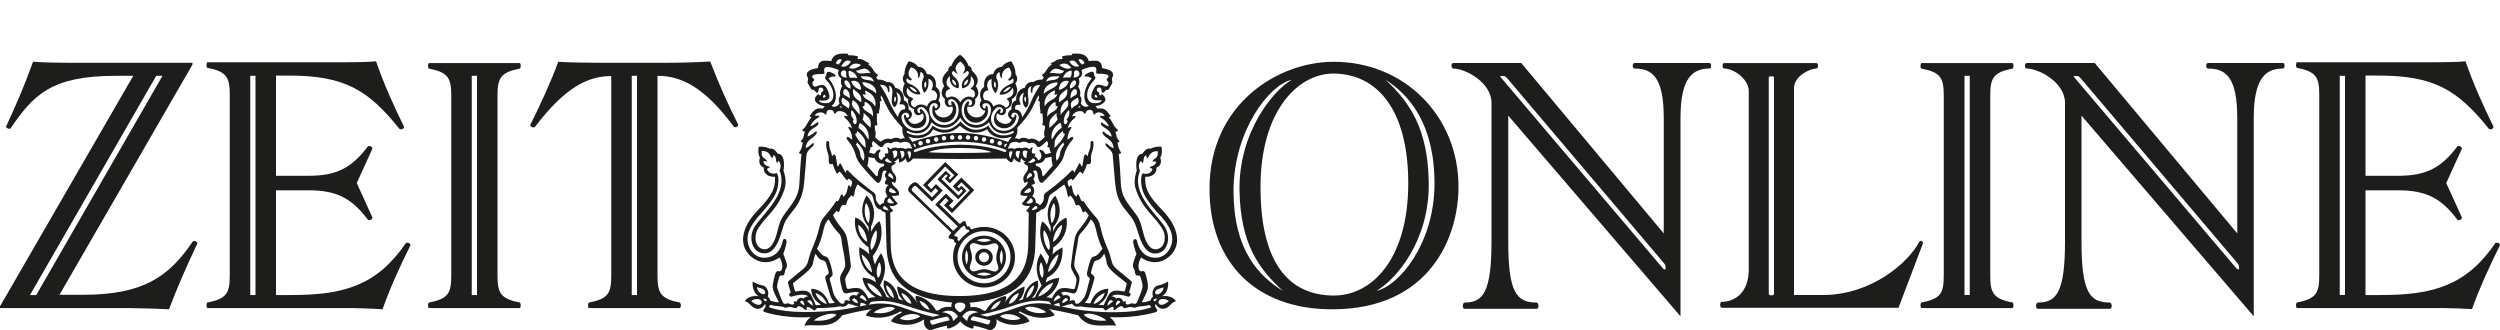 <?xml version="1.0" encoding="UTF-8"?> <svg xmlns="http://www.w3.org/2000/svg" height="37" viewBox="0 0 280 37" width="280"><path d="m4.06 33.044h-.7l14.14-24.553h.7zm14.868 1.599c.924-2.469 2.016-4.911 3.192-7.408-.056-.168-.308-.309-.504-.224-2.688 3.985-5.572 6.005-12.32 6.005h-2.632l14.896-25.787v-.196h-13.664c-1.12 0-2.968-.028-4.2-.112-.84 2.385-1.876 4.798-3.024 7.268.056.168.336.309.504.196 2.548-3.704 4.48-5.893 11.788-5.893h1.96l-14.924 25.815v.196h14.336c1.512.028 3.08.056 4.592.14zm9.688-1.599h-.588v-24.553h.588zm14.224 1.599c.868-2.441 1.96-4.826 3.136-7.183-.056-.253-.308-.337-.504-.253-3.276 4.798-7 5.837-12.88 5.837h-1.68v-11.729h3.64c3.108 0 4.816.842 6.664 3.311.196.084.448 0 .504-.253l-1.764-3.872 1.764-3.872c-.056-.196-.252-.337-.504-.253-1.848 2.469-3.556 3.311-6.664 3.311h-3.64v-11.224h1.428c6.3 0 8.904 1.627 12.404 5.977.224.112.504 0 .504-.253-1.176-2.385-2.268-4.826-3.136-7.324-.616.084-2.632.112-3.388.112h-15.512c-.112.168-.112.477 0 .617 2.212.421 2.52 1.094 2.52 3.059v20.175c0 1.964-.308 2.638-2.52 3.059-.112.168-.112.477 0 .617h16.24c.84.028 2.548.056 3.388.14zm10.584-1.599h-.588v-24.553h.588zm2.296-2.217v-20.091c0-1.964.308-2.638 2.52-3.059.112-.168.112-.449 0-.617h-10.22c-.112.168-.112.477 0 .617 2.212.421 2.52 1.094 2.52 3.059v20.091c0 1.964-.28 2.638-2.52 3.059-.112.168-.112.477 0 .617h10.22c.112-.168.112-.449 0-.617-2.212-.421-2.52-1.094-2.52-3.059zm15.624 2.217h-.588v-24.553h.588zm11.34-19.081c-1.176-2.301-2.212-4.658-3.136-7.071-1.456.084-3.388.14-4.9.14h-7.224c-1.008 0-3.892-.028-4.9-.112-.868 2.357-1.96 4.714-3.136 7.071 0 .224.308.337.504.253 3.36-4.405 5.88-5.724 8.568-5.724v22.308c0 1.964-.28 2.638-2.52 3.059-.112.168-.112.477 0 .617h10.22c.14-.196.14-.421 0-.617-2.212-.421-2.52-1.094-2.52-3.059v-22.336c2.688 0 5.292 1.291 8.568 5.724.196.084.476-.028.476-.253zm26.964 14.844c0-.309.252-.561.56-.561s.56.253.56.561-.252.561-.56.561-.56-.253-.56-.561zm-.42 0c0 .533.42.954.98.954s.98-.421.98-.954c0-.533-.448-.954-.98-.954s-.98.421-.98.954zm-.98.814s-.336-.87 0-1.627c.392.87 0 1.627 0 1.627zm.616-.814c0-.702-.448-1.179-.112-1.459.308-.337.756.14 1.456.14s1.176-.449 1.484-.112c.336.309-.112.758-.112 1.459s.448 1.179.112 1.459c-.308.337-.756-.14-1.456-.14s-1.176.449-1.484.112c-.364-.309.112-.758.112-1.459zm.532 1.908s.756-.421 1.624 0c-.756.365-1.624 0-1.624 0zm1.624-3.816c-.868.421-1.624 0-1.624 0s.868-.365 1.624 0zm1.148 1.094c.336.758 0 1.627 0 1.627s-.42-.758 0-1.627zm-4.424.814c0 1.347 1.092 2.413 2.464 2.413s2.464-1.094 2.464-2.413c0-1.347-1.092-2.413-2.464-2.413s-2.464 1.066-2.464 2.413zm-5.488-7.829c.084-.084.224-.281.42-.056l1.708 1.656 1.204-1.235-.756-.73-.532.561-.42-.449 1.988-2.076 1.008.982-.476.477-.168-.168.252-.281-.56-.533-.924.954 2.324 2.245.924-.954-.588-.561-.252.281-.196-.196.476-.477.924.898-1.96 2.048-.364-.337.504-.533-.84-.814-1.204 1.235 2.52 2.441-.504.505-4.564-4.434c-.14-.168-.14-.253.056-.449zm4.732 5.219c.14-.168.448-.505.644-.673.168-.168.308-.281.42-.196.112.112.028.196.168.337.14.14.252-.056.364.224-.784.561-1.176 1.122-1.176 1.122-.336-.196-.056-.309-.168-.449-.112-.14-.196-.028-.308-.112-.084-.028-.056-.14.056-.253zm.252 2.61c0-1.599 1.316-2.918 2.968-2.918s2.968 1.291 2.968 2.918c0 1.599-1.344 2.918-2.968 2.918s-2.968-1.319-2.968-2.918zm-5.264-8.109c-.196.196-.392.589-.14.814l4.704 4.546s-.056.14-.196.281c-.168.168-.14.365.056.393.196.028.476.14.476.14s-.112.196.112.309c.028 0 .056.028.112.084-.252.449-.364.982-.364 1.543 0 1.88 1.568 3.395 3.472 3.395 1.932 0 3.472-1.515 3.472-3.395 0-1.88-1.54-3.395-3.472-3.395-.504 0-.98.112-1.4.281-.084-.056-.14-.14-.168-.196-.112-.253-.308-.112-.308-.112s-.112-.281-.168-.477c-.028-.196-.224-.196-.392-.056-.14.168-.28.224-.28.224l-2.268-2.189.7-.73.308.309-.504.533.896.87 2.492-2.582-1.456-1.403-.952.982.644.617.308-.309.196.196-.504.533-1.904-1.852.504-.533.196.168-.308.309.532.533.952-.982-1.456-1.403-2.492 2.582.896.87.504-.533.308.309-.7.73-1.624-1.571c-.224-.253-.588-.028-.784.168zm29.316 6.033c0 1.122-.784 2.133-1.848 2.133-1.316 0-1.904-.954-2.1-1.88-.084-.365-.504-.224-.42.196.112.645.364 1.263.364 1.263s-.168.365-.308.814c-.14.449-.112.617 0 .814.224.365.056.842.476.786.252-.028.252.084.364.449.224.786.168.814.028 1.263-.168.449-.42 1.15-.532 1.319-.196.337-.392-.056-.756.14-.308.168-.644.028-.42-.253 0 0-.168-.112-.308.056 0 0-.224-.702-.812-.393 0 0-.28-.309-.532-.224 0 0 .308-.477 1.848 0 .252.084.448-.337.112-.449 0 0 .252-.814.28-.982.028-.168.112-.196-.168-.421-1.736-1.459-1.876-1.375-2.1-2.273-.224-.898-.336-1.066-.616-1.74-.728-1.796-.532-2.413-1.064-2.974-1.064-1.179-1.428-1.88-1.428-1.88s-.084 0-.112.084c-.364-.281-.196-.561-.532-.842 0 0-.112.084-.14.309-.532-.393-.392-1.066-.616-1.319 0 0-.14.056-.196.253 0 0-.168-.309-.168-.449 0-.14-.084-.224.168-.393.224-.168.308-.112.364.084.336-.281.476-.645.84-1.01 0 0 .168.084.28.281 0 0 .308-.421.504-1.122.308.056.476 0 .448-.421-.084-.814.308-1.01.28-1.964-.028-.337-.336-.224-.336.056.028.786-.224.786-.308 1.459-.476-.589-.42.224-.616 1.15 0 0-.14-.056-.196-.253-.112-.393-.28.224-.7.954-.112-.281-.14-.449-.476-.056s-1.512 1.403-2.66 2.245c-.448.309-.168.589-.336.982-.14.281-.392.477-.392.477s-.168-.281-.448-.253c0 0 .084-.533-.392-.758 0 0 .56-.73-.112-1.263.42-.14.56-.084.224-.702 0 0 .392-.365-.028-.842.392-.281.504.084.532.477.056.533.308 1.01.588.758.308-.281 1.708-1.74 2.1-2.413s.196-1.179 1.204-2.357c.196-.224 0-.421-.196-.253-.112.112-.364.224-.364.224s-.028-.617.364-1.179c.168-.224.028-.365-.308-.056 0 0-.056-.505.756-1.179.224-.196.084-.281-.308-.168 0 0 .168-.449.644-.561.504-.112.644.084.672.168.028.084.196.112.224 0 0-.112.168-.393.504-.337.336.056.336.309.336.393 0 .112.084.196.168.084.168-.224.756-.365 1.12.168 0 0-.224.056-.392.028s-.224.112 0 .224c.672.393.868.954.868.954s-.336-.056-.728-.393c-.168-.14-.252.028-.14.224.224.365 1.036.449 1.176 1.319 0 0-.476-.168-.84-.505-.168-.168-.252-.056-.168.168.28.561 1.176.617 1.204 1.627 0 0-.364-.112-.7-.477-.168-.168-.308 0-.112.253s.672.477.728 1.01c.056.533.224 2.974.336 3.676s.308 1.543 1.176 2.553c.84 1.01.952 1.263 1.26 2.245.616 2.189 1.4 2.75 2.408 2.469s1.372-1.852.616-2.974c-1.008-1.515-3.78-3.732-2.744-6.229 0 0-.336-.561.084-1.094 0 0 .14.084.168.253.28-.224 0-.589.392-.898 0 0 .14.14.112.365.308-.084.224-.842 1.232-.814.112.87-.42.702-.616 1.179 0 0 .308-.084.448 0-.168.589-.56.393-.756.673 0 0 .196 0 .336.168 0 0-.196.73-1.092.449 0 0-.252.253-.168 1.094.056.786.252 1.543 1.764 3.255.56.561 1.708 1.768 1.708 2.974zm-8.82-15.181c-.868-.056-1.036-1.403.028-2.525.252-.253.224-.393.056-.561-.028-.309-.028-.617-.644-.309-.56.253-.504.449-.196.421s.56.224.56.224-.532.505-.756 1.403c-.308 1.263.42 1.656.42 1.656s-.448.337-.896-.253c0 0 .224-.505-.084-.87 0 0 .168-.477-.224-1.066 0 0 .28-.281.084-.898 0 0 .588-.253.308-.926 0 0 .56-.309 1.232-.365.392-.028.476.168.42.505-.028.168-.056.281.364.281.952-.028 1.148.224.952.421-.14.14-.252.253-.056.393.252.196 0 .702-.28.589-.812-.309-1.036-.281-1.344.421-.308.702-.392 1.291.98 1.122-.028.028-.056.393-.924.337zm.42-.645c-.196.084-.448-.112-.168-.309.196.14.168.309.168.309zm-1.428-3.816-.28.14c-.308-.253-.392-.561-.392-.561.476-.196.672.421.672.421zm-.588.309c-.476.253-1.064-.281-1.092-.533.644-.309.784.281 1.092.533zm-.896.196s-.532.365-1.344-.309c0 0 .756-.533 1.344.309zm-.784.309c-.28.617-1.064.168-1.624.281.56-.982 1.288-.168 1.624-.281zm-.56.617c-.196.617-.98.309-1.484.645.28-.814.896-.533 1.484-.645zm-.196.702c.028.617-1.008.73-1.54 1.291.028-1.319 1.54-1.291 1.54-1.291zm-1.708 4.77s.14.084.28.056c.112.561-.224.73 0 1.291 0 0-.196.281-.644.533 0 0-.588-.533-1.148-.281 0 0-.588-.365-1.092 0 0 0-.168-.14-.476-.084 0 0 .392-.505.28-1.207 0 0 .728-.702 1.316-1.599.588-.87.756-1.571 1.092-2.02 0 0 .112.281-.084.561 0 0 .084.112.224.14-.112.702.112.898.028 1.291 0 0 .112.084.252.028-.028.449.14.702-.028 1.291zm-.224-4.462s-.42.589-.756 1.263c-.336.645-.392 1.094-1.26 2.357 0 0-.084-.898-.756-.87-.168-.337.084-.617.392-.533.14.028.224-.056.14-.224-.168-.281-.14-.898.42-1.15 0 0-.448 1.066.168 1.684 0 0 .364-.084.336-.702 0-.758-.308-1.515.336-1.712 0 0-.14.309-.056.673.028.14.168.084.168-.14-.028-.253.224-.73.868-.645zm-1.652 1.908c-.14-.112-.224-.477-.028-.645.112.168.14.533.028.645zm-.756 1.796c-.14.954-1.12 1.656-2.156 1.347-1.036-.309-1.316-1.627-.392-2.469.364-.337.952.028.756.421-.14.253-.42.084-.252-.084.112-.112 0-.365-.252-.14-.644.561-.7 1.684.252 1.992.924.309 1.736-.449 1.792-1.291 0-.196-.224-.281-.224 0 0 .253-.476.196-.336-.14.14-.505.896-.224.812.365zm-1.736-2.918c.14-.281.532-.589.84-.589-.084.253-.532.589-.84.589zm-1.12 1.627s-.196-.786-.952-.73c-.364-.337-.196-1.122.448-1.094-.336-.505-.196-1.179.336-1.263 0 0-.196 1.038.448 1.571 0 0 .56-.758.056-1.74 0 0-.028-.505.364-.617 0 0 .028.449.196.673.056.056.112-.056.084-.253-.056-.281.252-.842.784-.926 0 0 .616.786-.028 1.263-.112.084-.028.253.112.196.252-.112.364-.253.364-.253s.224.421-.168.589c-1.372.561-1.316 1.235-1.316 1.235s.868.168 1.456-.758c.168.533.028.954-.504 1.122-.168.056-.196.196-.028.281.224.14.224.73-.308.814 0-.028-.504-.73-1.344-.112zm.224-2.076c-.196-.253-.196-.589-.056-.73.14.112.168.449.056.73zm-1.204 1.712c.364-.112.588.14.672.393.252.702-.42 2.273-1.932 1.992-1.4-.253-1.512-1.908-1.064-2.497.532-.702 1.176-.196.84.281-.14.168-.392.028-.28-.112.168-.281-.084-.393-.28-.112-.504.645-.252 1.908.7 2.161.896.253 1.512-.449 1.652-.814s.112-1.066-.112-1.01c-.168.056 0 .224-.14.281-.28.056-.448-.449-.056-.561zm-3.612-2.666c.196.028.476.337.448.645-.336-.028-.504-.505-.448-.645zm1.316.645c-.028-.309.252-.617.448-.645.056.14-.112.617-.448.645zm1.036 1.403c-.392-.253-1.036-.224-1.456.505-.42-.758-1.064-.758-1.456-.505-.364-.281-.168-.87.196-.954.168-.028.112-.168.028-.196-.504-.337-.308-1.038.084-1.291-.168 1.263.952 1.375.952 1.375s.252-.673-.42-1.235c-.336-.281-.392-.533-.224-.673.112-.084.28.112.364.196.14.112.224.056.112-.084-.504-.673.364-1.207.364-1.207s.868.533.364 1.207c-.112.14 0 .196.112.084.112-.084.28-.281.392-.196.168.112.112.393-.224.673-.672.589-.42 1.235-.42 1.235s1.092-.112.952-1.375c.364.253.588.954.084 1.291-.084.056-.168.168.028.196.336.084.532.673.168.954zm-1.876.505c.448.617.364 2.245-1.064 2.497-1.512.281-2.184-1.263-1.932-1.992.084-.253.308-.505.672-.393.364.112.224.617-.056.533-.14-.056.028-.224-.14-.281-.224-.056-.252.645-.112 1.01.14.365.728 1.066 1.652.814.952-.281 1.204-1.515.7-2.161-.196-.253-.42-.168-.28.112.084.168-.168.281-.28.112-.364-.477.308-.954.84-.253zm-4.424-1.15c-.308 0-.756-.337-.84-.589.336 0 .728.281.84.589zm2.072.898c-.756-.056-.952.73-.952.73-.84-.589-1.344.084-1.344.084-.532-.084-.532-.645-.308-.814.14-.084.112-.224-.056-.281-.532-.14-.672-.589-.504-1.122.588.926 1.456.758 1.456.758s.056-.702-1.316-1.235c-.392-.168-.168-.589-.168-.589s.112.168.364.253c.14.056.224-.112.112-.196-.672-.477-.028-1.263-.028-1.263.532.084.84.673.784.926-.028.196.028.309.084.253.168-.224.196-.673.196-.673.392.112.364.617.364.617-.504.982.056 1.74.056 1.74.672-.533.448-1.571.448-1.571.532.084.672.758.336 1.263.672 0 .84.786.476 1.122zm-1.176-1.347c-.14-.281-.112-.617.056-.73.14.14.14.477-.056.73zm-.084 2.245c.924.842.644 2.161-.392 2.469-1.036.309-2.016-.393-2.156-1.347-.084-.589.644-.842.84-.365.14.337-.336.421-.336.14 0-.253-.252-.168-.224 0 .028.842.868 1.599 1.792 1.291.924-.309.868-1.431.252-1.992-.252-.224-.336.028-.252.14.14.168-.14.337-.252.084-.224-.393.364-.758.728-.421zm-2.184.14c-.672-.028-.756.87-.756.87-.868-1.263-.924-1.712-1.26-2.357-.336-.645-.756-1.263-.756-1.263.616-.084.896.393.868.617 0 .224.14.253.168.14.084-.365-.056-.673-.056-.673.644.196.336.926.336 1.712 0 .617.336.702.336.702.644-.617.168-1.684.168-1.684.56.253.588.898.42 1.15-.112.168-.028.253.14.224.308-.056.56.224.392.561zm-1.12-.814c-.112-.112-.084-.477.028-.645.196.168.112.533-.028.645zm-1.68-.056c.14-.028.224-.14.224-.14-.196-.281-.084-.561-.084-.561.336.449.504 1.15 1.092 2.02s1.316 1.599 1.316 1.599c-.112.702.28 1.207.28 1.207-.308-.084-.476.084-.476.084-.476-.365-1.092 0-1.092 0-.56-.253-1.148.281-1.148.281-.448-.253-.644-.533-.644-.533.224-.561-.112-.73 0-1.291.168.028.28-.056.28-.056-.168-.589 0-.842-.084-1.291.14.056.252-.028.252-.028-.028-.393.196-.589.084-1.291zm-.392-.898c-.504-.561-1.54-.645-1.54-1.291.028.028 1.54 0 1.54 1.291zm-.252-1.319c-.476-.337-1.288-.028-1.484-.645.616.112 1.204-.168 1.484.645zm-.392-.982c-.56-.112-1.344.337-1.624-.281.336.112 1.064-.702 1.624.281zm-1.064-.898c-.812.673-1.344.309-1.344.309.588-.842 1.344-.309 1.344-.309zm-1.148-.421c-.028.253-.616.814-1.092.533.28-.253.42-.842 1.092-.533zm-1.008-.196s-.056.309-.392.561l-.28-.14s.196-.617.672-.421zm-.336 1.179c-.28.673.308.926.308.926-.196.589.084.898.084.898-.392.589-.224 1.066-.224 1.066-.308.337-.084.87-.084.87-.448.589-.896.253-.896.253s.728-.393.42-1.656c-.224-.898-.756-1.403-.756-1.403s.224-.253.56-.224c.308.028.364-.168-.168-.421-.616-.281-.616 0-.644.309-.168.168-.196.309.056.561 1.064 1.122.896 2.469.028 2.525-.868.056-.896-.309-.896-.309 1.372.168 1.288-.421.98-1.122-.308-.702-.56-.73-1.344-.421-.28.112-.504-.421-.28-.589.196-.14.112-.253-.056-.393-.224-.196-.028-.449.952-.421.392 0 .392-.112.336-.281-.056-.337.028-.533.42-.505.644.056 1.204.337 1.204.337zm-1.596 2.75c.28.224.028.393-.168.309 0 0-.056-.168.168-.309zm.056 2.189c.112.112.168.028.168-.084s-.028-.337.336-.393c.364-.056.504.224.504.337 0 .112.196.084.224 0 .028-.084.168-.281.672-.168s.644.561.644.561c-.364-.14-.504-.028-.308.168.784.673.756 1.179.756 1.179-.336-.309-.476-.168-.308.056.392.561.364 1.179.364 1.179s-.252-.112-.364-.224c-.196-.168-.364.028-.196.253 1.008 1.179.812 1.712 1.204 2.357.392.673 1.792 2.133 2.1 2.413.28.253.532-.224.588-.758.028-.365.168-.73.532-.477-.42.477-.028.842-.028.842-.336.617-.196.561.224.702-.672.533-.112 1.263-.112 1.263-.448.224-.392.758-.392.758-.308 0-.448.253-.448.253s-.252-.224-.392-.477c-.196-.393.084-.673-.336-.982-1.148-.842-2.324-1.852-2.66-2.245s-.364-.224-.476.056c-.42-.73-.588-1.347-.7-.954-.056.196-.196.253-.196.253-.196-.898-.14-1.74-.616-1.15-.084-.673-.336-.702-.308-1.459 0-.281-.308-.393-.336-.056-.056.954.336 1.15.28 1.964-.028.421.14.477.448.421.196.702.504 1.122.504 1.122.112-.224.28-.281.28-.281.336.337.504.73.84 1.01.056-.196.14-.281.364-.084.224.168.168.253.168.393 0 .14-.168.449-.168.449-.056-.196-.196-.253-.196-.253-.196.253-.084.926-.616 1.319-.028-.224-.14-.309-.14-.309-.336.281-.168.561-.532.842-.028-.112-.112-.084-.112-.084s-.392.702-1.428 1.88c-.504.589-.336 1.179-1.064 2.974-.28.702-.392.842-.616 1.74-.224.898-.364.814-2.1 2.273-.28.224-.196.281-.168.421.028.168.28.982.28.982-.336.112-.14.533.112.449 1.568-.477 1.848 0 1.848 0-.252-.084-.532.224-.532.224-.588-.309-.812.393-.812.393-.14-.168-.308-.056-.308-.056.224.309-.112.421-.42.253-.364-.196-.56.196-.756-.14-.112-.168-.364-.87-.532-1.319-.168-.449-.196-.477.028-1.263.112-.365.112-.477.364-.449.42.056.252-.421.476-.786.14-.196.168-.365 0-.814-.14-.449-.308-.814-.308-.814s.252-.617.364-1.263c.084-.449-.364-.589-.42-.196-.168.898-.756 1.88-2.1 1.88-1.064 0-1.848-1.01-1.848-2.133 0-1.207 1.148-2.413 1.68-3.002 1.512-1.712 1.708-2.441 1.764-3.255.084-.842-.168-1.094-.168-1.094-.868.281-1.092-.449-1.092-.449.14-.168.336-.168.336-.168-.168-.253-.588-.084-.756-.673.14-.084.448 0 .448 0-.196-.477-.728-.281-.616-1.179 1.008-.028.896.73 1.232.814-.028-.224.112-.365.112-.365.392.309.14.673.392.898.056-.168.168-.253.168-.253.42.533.084 1.094.084 1.094 1.036 2.497-1.736 4.714-2.744 6.229-.756 1.122-.392 2.694.616 2.974 1.008.281 1.792-.281 2.408-2.469.28-.982.392-1.207 1.232-2.245.84-1.01 1.036-1.852 1.176-2.553.112-.702.28-3.143.336-3.676.056-.533.56-.786.728-1.01.196-.253.056-.421-.112-.253-.336.365-.7.477-.7.477.028-.982.924-1.066 1.204-1.627.112-.196 0-.309-.168-.168-.336.337-.84.505-.84.505.112-.87.952-.954 1.176-1.319.112-.196.028-.365-.14-.224-.392.337-.728.393-.728.393s.196-.561.868-.954c.224-.112.168-.253 0-.224-.168.028-.392-.028-.392-.028.42-.505 1.008-.365 1.176-.14zm-2.8 21.045s0-.168.28-.168c0 0 .252.224.196.561 0 0-.28-.168-.476-.393zm-1.792.589c.336.168.42-.196 1.092.056.252.084.336 0 .504-.196.168 0 .476.14.616.309.14.14.392.168.336.056s.056-.281.056-.281.308.056.672.337c.224.196.196-.056.448-.196 1.652 0 2.548-.196 2.548-.196.672.196.924-.309.924-.309.252.14.448.112.448.112.336.196.756.196.756.196s-1.708.505-4.816.617c-3.808.168-5.292-.533-5.292-.533l.168-.253c.868.224 1.204.112 1.54.281zm3.36 1.487c.308-.421 1.988-1.038 2.52-.645-.168.224-1.008.786-2.52.645zm4.536-2.497s.392.224.364.561c0 0-.42-.084-.644-.393.028 0 .112-.168.28-.168zm-4.368-.589c.532.14 1.12.702 1.26 1.235-.56-.14-1.12-.673-1.26-1.235zm-.616.786s.364.224.28.645c0 0-.196-.196-.588-.505 0 0 .028-.112.308-.14zm-1.652-.954c-.168-.421-.252-.926-.252-.926 1.708-1.347 2.156-1.74 2.24-2.273.084-.533.28-1.038.28-1.038.42.673.532.645.868.758.336.112.28.224.588 1.179.168.533-.504.337-.336.926.112.449.336 1.15.532 1.796.196.645.532.814.532.814-.252.112-.672.084-.672.084-.588-1.712-1.988-1.627-1.988-1.627 0 1.235 1.092 1.768 1.092 1.768-.28.084-.588.056-.588.056-.616-1.319-.504-1.852-2.296-1.515zm7.168.168c-.196.056-.28.281-.28.281-.7-.196-.952.196-.756.617-.756-.309-.616.196-.616.196s-.14.196-.42.056c-.14-.084-.56-.533-.756-.954-.168-.421-.28-1.094-.448-1.599-.168-.505.392-.281.28-.87-.056-.393-.224-1.038-.42-1.487-.168-.421-.448-.253-.784-.561-.224-.224-.532-.645-.532-.645s.42-.702.756-2.245c.196-.842.56-1.038.56-1.038s.308.702 1.064 1.487c.252.253.336.449.392 1.038s.28 1.347.364 2.189c.028.393.112.533-.224 1.066-.392.645-.448.73-.084 2.076.112.365.28.477.56.421.756-.168 1.092-.224 1.344-.028zm.056.505s.028-.253.308-.281c0 0 .448.309.448.702 0 .028-.336-.196-.756-.421zm0 .982s.112-.196.084-.393c0 0 .392 0 .672.224.028.028-.448.14-.756.168zm-.168-9.12c.784.449.98 1.487 1.008 1.908-.812-.421-1.064-1.599-1.008-1.908zm1.148-.196c-.504-.477-.504-1.852-.28-2.245.56.617.476 1.824.28 2.245zm.868.786c.252.589-.196 2.02-.56 2.217-.308-.533.196-1.908.56-2.217zm-.476 4.714c-.756-.365-1.204-1.712-1.148-1.992.84.533 1.12 1.543 1.148 1.992zm-.392 2.918c-.644-1.122-.952-1.319-2.128-1.066-.28.056-.308.028-.42-.589-.14-.617-.028-.673.252-1.15.224-.393.364-.617.308-.982s-.224-1.908-.364-2.638c-.14-.73-.168-.842-.98-1.852-.42-.533-.644-1.038-.644-1.038l.392-.477c.084.112.252.14.252.14.196-.253.14-.645.476-.814.14-.028.28.056.28.056.252-.365 0-.421.644-1.122.14 0 .196.196.196.196.28-.337.028-.561.504-1.431.364.253.896.702 1.316.954.392.253.364.309.532.982.224.926.728.87.728.87.14.224.56.365.56.365l.112 3.732c.112 4.714 3.388 5.949 7.364 6.342-.168.253-.084.505-.084.505s-.756-.168-1.344.281c-.224.168-.392.084-.392.084-.896-1.515-2.212-1.627-2.212-1.627-.196.14 0 .589.14.842.028.056.084.14.112.196 0 0-.056-.084-.112-.196-.896-1.515-2.268-1.908-2.268-1.908-.028 1.094.7 1.599.7 1.599l-.532-.168c-.364-1.852-1.652-2.105-1.652-2.105-.252 1.207.672 1.964.672 1.964l-.364-.084c-.252-.645-.756-1.319-.756-1.319 1.204-2.105.112-3.592.112-3.592-.476.645-.672 1.263-.672 1.263-.196-.477-.252-.926-.252-.926 1.624-2.161.756-3.928.756-3.928-.644.421-.924 1.207-.924 1.207l-.028-.589c1.008-2.133-.504-3.508-.504-3.508-1.204 2.161.224 3.508.224 3.508l.028.561c-.504-1.319-1.512-1.599-1.512-1.599-.336 2.273 1.484 3.339 1.484 3.339.028.421.084.786.084.786-.504-.533-1.12-.786-1.12-.786-.14 2.666 1.708 3.367 1.708 3.367.112.309.168.561.168.561-.812-.561-1.512-.505-1.512-.505.196 1.459 1.456 2.161 1.456 2.161-.504.028-.784.14-.784.14zm1.232-4.041c.364.617.084 1.684-.168 1.74-.336-.533-.028-1.543.168-1.74zm.28 3.872c-.56-.14-1.512-.814-1.652-1.543.7.14 1.512 1.01 1.652 1.543zm.476-1.291c.504.196.84 1.01.868 1.431-.56-.196-.924-1.122-.868-1.431zm1.708.87c.476.112 1.092.786 1.092 1.207-.532-.056-1.064-.87-1.092-1.207zm2.016.87c.308.084.868.309 1.12 1.01-.532-.084-.98-.561-1.12-1.01zm-5.684.449.252-.337c1.54-.224 2.492-.056 4.34.561 1.512.533 3.388.926 3.388.926l-.784.196s-1.232-.253-3.668-1.122c-1.876-.673-3.528-.224-3.528-.224zm.56.87c.308-.365 1.848-.898 2.38-.477-.14.196-1.092.758-2.38.477zm5.208.421c-.224.196-1.344.702-2.296.253.364-.421 1.68-.786 2.296-.253zm1.092.477c.924-.253 1.876-.449 1.876-.449.308.084.308.421.308.421s-.868.168-1.904.505c-.308-.168-.28-.477-.28-.477zm1.344-.926c1.26-.617 1.792.477 1.792.477l-.56.505c-.028-.982-1.232-.982-1.232-.982zm2.016 0c-.728-.365-.84-1.094 0-1.094.868 0 .728.73 0 1.094zm.252.477s.532-1.066 1.792-.477c0 0-1.176 0-1.232.982zm.952.393s0-.337.308-.421c0 0 .952.196 1.876.449 0 0 .056.337-.28.477-1.036-.337-1.904-.505-1.904-.505zm1.848-.393-.784-.196s1.876-.393 3.388-.926c1.848-.645 2.8-.786 4.34-.561l.252.337s-1.652-.449-3.528.224c-2.436.87-3.668 1.122-3.668 1.122zm1.428-.028c.616-.505 1.932-.168 2.296.253-.952.421-2.072-.084-2.296-.253zm2.8-.926c.532-.421 2.072.112 2.38.477-1.26.309-2.212-.253-2.38-.477zm4.144-9.316c.056.281-.224 1.487-1.008 1.908.028-.421.224-1.459 1.008-1.908zm-2.016.589c.336.309.868 1.684.56 2.217-.364-.196-.812-1.627-.56-2.217zm1.12-3.03c.224.365.252 1.768-.252 2.245-.196-.421-.28-1.627.252-2.245zm.476 5.724c.056.309-.392 1.627-1.148 1.992.056-.421.336-1.431 1.148-1.992zm-1.764 2.638c-.252-.056-.532-1.122-.168-1.74.168.196.448 1.207.168 1.74zm1.176.561c-.14.73-1.092 1.403-1.652 1.543.14-.505.952-1.375 1.652-1.543zm-2.128.281c.056.281-.308 1.235-.868 1.431.028-.393.364-1.207.868-1.431zm-1.708.87c0 .337-.532 1.15-1.092 1.207 0-.421.588-1.094 1.092-1.207zm-2.016.87c-.14.421-.56.926-1.12 1.01.252-.673.784-.898 1.12-1.01zm3.892-10.635c.196.028.224.253.224.253-.28.253-.672.224-.672.224.196-.309.448-.477.448-.477zm-.308-.421c-.42.309-.728.084-.728.084.308-.253.476-.533.476-.533.336.112.252.449.252.449zm-.224-1.179c-.42.309-.784.112-.784.112.28-.393.644-.505.644-.505.252.112.14.393.14.393zm.14-1.74c-.336.14-.588.365-.588.365-.028-.449.336-.702.336-.702.308 0 .252.337.252.337zm.364-1.712c-.42.393-.812.168-.812.168.42-.196.532-.449.532-.449.308.084.28.281.28.281zm-14.224-3.311c.168.084.672.337 1.372.196.952-.196 1.232-1.207 1.232-1.207s.728.814 1.82.589c.896-.196 1.4-1.094 1.4-1.094s.504.926 1.4 1.094c1.092.224 1.82-.589 1.82-.589s.28.982 1.232 1.207c.7.168 1.204-.112 1.372-.196.168-.084.252.112.084.224-.672.393-2.212.477-2.744-.87 0 0-.644.589-1.624.477-.84-.084-1.512-.926-1.512-.926s-.672.842-1.512.926c-1.008.112-1.624-.477-1.624-.477-.532 1.347-2.1 1.263-2.744.87-.224-.112-.168-.309.028-.224zm-2.604 3.311s-.028-.196.28-.281c0 0 .112.253.532.449 0 0-.364.196-.812-.168zm.364 1.712s-.028-.337.224-.337c0 0 .364.253.336.702 0 0-.252-.224-.56-.365zm.252 1.347s.364.112.644.505c0 0-.336.196-.784-.112 0 0-.084-.281.14-.393zm.224-4.097s.308-.224.504-.028c0 0 .196.645-.392.786.028 0 .056-.365-.112-.758zm1.036.814s-.084-.533-.196-.842c0 0 .252-.084.42.028 0-.028.28.393-.224.814zm.84 0s-.056-.421-.224-.786c0 0 .196-.112.364 0 .028 0 .168.449-.14.786zm10.976-1.684-.252.421c-.056-.056-.084-.112-.084-.168 0-.14.112-.253.252-.253zm-10.64-.196-.42-.617s.728.365 1.596.112c.952-.281 1.148-.926 1.148-.926s.644.505 1.624.365c.784-.112 1.4-.758 1.4-.758s.616.645 1.4.758c.98.14 1.652-.365 1.652-.365s.196.645 1.148.926c.868.253 1.596-.112 1.596-.112l-.42.617s-2.632-1.01-5.376-1.01-5.348 1.01-5.348 1.01zm.084.196h.056c.14 0 .252.112.252.253 0 .056-.028.14-.084.168zm.84.196c-.14 0-.252-.112-.252-.253 0-.14.112-.253.252-.253s.252.112.252.253c0 .14-.112.253-.252.253zm.84-.224c-.14 0-.252-.112-.252-.253 0-.14.112-.253.252-.253s.252.112.252.253c0 .14-.112.253-.252.253zm.924-.196c-.14 0-.252-.112-.252-.253 0-.14.112-.253.252-.253s.252.112.252.253c0 .14-.112.253-.252.253zm.868-.14c-.14 0-.252-.112-.252-.253 0-.14.112-.253.252-.253s.252.112.252.253c0 .14-.112.253-.252.253zm.924-.084c-.14 0-.252-.112-.252-.253 0-.14.112-.253.252-.253s.252.112.252.253c0 .14-.112.253-.252.253zm.868 0c-.14 0-.252-.112-.252-.253 0-.14.112-.253.252-.253s.252.112.252.253c0 .14-.112.253-.252.253zm.896 0c-.14 0-.252-.112-.252-.253 0-.14.112-.253.252-.253s.252.112.252.253c0 .14-.112.253-.252.253zm.896.084c-.14 0-.252-.112-.252-.253 0-.14.112-.253.252-.253s.252.112.252.253c0 .14-.112.253-.252.253zm.896.14c-.14 0-.252-.112-.252-.253 0-.14.112-.253.252-.253s.252.112.252.253c0 .14-.112.253-.252.253zm.896.196c-.14 0-.252-.112-.252-.253 0-.14.112-.253.252-.253s.252.112.252.253c0 .14-.112.253-.252.253zm.868.224c-.14 0-.252-.112-.252-.253 0-.14.112-.253.252-.253s.252.112.252.253c0 .14-.112.253-.252.253zm-4.452.281c2.744 0 3.528.477 3.528.477s-.784.084-3.528.084-3.528-.084-3.528-.084.812-.477 3.528-.477zm-4.9.421c-.336.112-.364-.14-.14-.253s2.184-.87 5.04-.87 4.816.786 5.04.87c.224.112.196.365-.14.253s-1.988-.786-4.9-.786c-2.912.028-4.564.673-4.9.786zm10.584.786c-.308-.365-.14-.786-.14-.786.168-.112.364 0 .364 0-.168.365-.224.786-.224.786zm.868 0c-.504-.393-.252-.814-.252-.814.168-.112.42-.028.42-.028-.084.309-.168.842-.168.842zm.896-.056c-.588-.14-.392-.786-.392-.786.224-.196.504.028.504.028-.14.393-.112.758-.112.758zm-14.924 5.865c-.336-.309-.42-.533-.42-.533.672.112.924-.253.924-.253-.476-.533-.672-.87-.672-.87.448.056.812-.084.812-.084.084-.814-.756-.842-.812-1.487.196.028.364.14.364.14.504-1.038-.588-1.038-.364-1.936.336-.112.476-.365.476-.365-.14-.028-.224-.084-.224-.084.364-.168.476-.421.476-.421.112.281.112.505.112.505.532-.084.7-.477.7-.477.056.253.252.477.252.477.42-.14.588-.449.588-.449s2.856.056 5.236.056 5.236-.056 5.236-.056.14.309.588.449c0 0 .196-.253.252-.477 0 0 .168.365.7.477 0 0 0-.224.112-.505 0 0 .112.253.476.421 0 0-.084.056-.224.084 0 0 .14.253.476.365.224.898-.868.898-.364 1.936 0 0 .168-.112.364-.14-.028.645-.896.673-.812 1.487 0 0 .392.14.812.084 0 0-.168.337-.672.87 0 0 .224.365.924.253 0 0-.112.253-.42.533 0 0 .112.14.28.224 0 0-.028 2.076-.056 3.592-.056 2.553-.98 5.752-7.7 5.752s-7.644-3.227-7.7-5.752c-.028-1.515-.056-3.592-.056-3.592.224-.084.336-.224.336-.224zm-.504-.028s-.392 0-.672-.224c0 0 0-.224.224-.253 0-.028.252.14.448.477zm.112-1.375s.196.281.476.533c0 0-.308.196-.728-.084 0 0-.084-.337.252-.449zm-1.848-6.398s.448.421.7.617c.224.14.336.056.392-.028.308-.617.868-.309.868-.309.672-.421 1.064-.056 1.064-.056.7-.337 1.092.084 1.092.084l.252.561c-.42-.14-.784.028-.784.028-.336-.196-.812-.084-.812-.084-.56-.224-.84.14-.84.14-.196-.253-.448-.393-.308-.056.084.224.112.561-.112.505-.196-.028-.308.084-.14.309-.308.112-.392.421-.392.421-.56-.14-.364-.786-.252-.898.112-.112.14-.337-.112-.253-.476.196-.28.505-.588.449-.308-.056-.504-.14-.504-.14.14-.309.196-.645.196-.645.084.084.224 0 .224 0-.224-.449.056-.645.056-.645zm-1.204-3.872c.14 0 .252-.112.252-.112-.084-.196.028-.421.028-.421 1.036.449.896 1.656.896 1.656-.336-.505-1.064-.561-1.176-1.122zm0 1.459s.168-.253.112-.758c.504.561.952.617.784 1.684.028 0-.56-.449-.896-.926zm.672 4.209s.28.084.7.14c0 0 .168.673 1.036.617.056.253 0 .281-.224.337-.224.084-.42.253-.476.926 0 .168-.112.168-.28 0l-.896-1.038c.028-.028.168-.505.14-.982zm0-1.964c-.364-.393-.364-.786-1.092-1.263 0 0-.056-.337.14-.589 1.232.73.952 1.852.952 1.852zm-.812-4.153c-.756-.505-.98-.702-.924-1.515.476.421 1.036.589.924 1.515zm-.028-1.403s-.896-.168-1.092-.982c.728-.168 1.092.337 1.092.982zm-.924 1.15s.952.393.756 1.656c-.504-.786-1.064-.842-.756-1.656zm.448 4.714c1.26 1.179.756 2.076.756 2.076s-.364-.365-.364-.786c-.028-.421-.476-1.01-.476-1.01.112-.112.084-.281.084-.281zm-.196-.926c.28-.028.224-.337.224-.337s.42.281.7.702c.364.533.196.617.28 1.207-.812-.645-1.204-1.571-1.204-1.571zm-.14-1.599s-.476-.505-.252-1.066c0 0 .56.365.588 1.263 0 .337-.308.477-.448-.028zm-.56-5.472s.728.028.952.814c0 0-.392-.084-.812-.028 0 0-.224-.253-.14-.786zm-.028 1.235c.308.365.224.758.224.758s-.392-.084-.56-.393c-.308-.449.028-.73.336-.365zm-.476 1.459c-.224-.112-.112-.982.364-.505.308.309.252.898.252.898s-.224-.196-.616-.393zm-.224 1.403s-.14.028-.308-.028l.168-.14c-.028 0 .028.084.14.168zm.056-1.094s.224.196.504.337c.476.281.14.898.14.898s-.084-.14-.56-.421c-.336-.196-.224-.73-.084-.814zm.448-2.245c-.644.028-.756-.421-.588-.673.196-.253.56-.112.532.112-.056.224.056.561.056.561zm2.156 1.908s-.112-.224-.112-.449c0 0 1.4.393 1.148 1.796-.42-.814-1.26-.702-1.4-1.375.028-.028.224.056.364.028zm18.872 6.903c.168-.196.084-.337-.14-.309-.196.028-.196-.309-.112-.505.14-.337-.14-.196-.308.056 0 0-.308-.365-.84-.14 0 0-.504-.14-.812.084 0 0-.364-.168-.784-.028l.252-.561s.392-.421 1.092-.084c0 0 .392-.365 1.064.056 0 0 .56-.309.868.309.028.084.168.168.392.028.28-.196.7-.617.7-.617s.28.196.056.673c0 0 .168.084.224 0 0 0 .028.337.196.645 0 0-.196.084-.504.14-.308.056-.084-.253-.588-.449-.28-.112-.224.14-.112.253s.308.758-.252.898c0-.028-.084-.337-.392-.449zm2.044 1.038-.896 1.038c-.168.196-.252.196-.28 0-.056-.673-.252-.842-.476-.926s-.308-.084-.224-.337c.868.056 1.036-.617 1.036-.617.42-.056.7-.14.7-.14 0 .505.14.982.14.982zm.56-5.163c-.336.477-.924.954-.924.954-.14-1.066.308-1.15.784-1.684-.028.477.14.73.14.73zm-.252-1.571s.112.112.252.112c-.112.561-.84.589-1.176 1.15 0 0-.14-1.207.896-1.656 0-.028.084.196.028.393zm-.14-1.207c.14.028.336-.056.336-.056-.14.673-.98.561-1.4 1.375-.224-1.403 1.148-1.796 1.148-1.796.028.253-.084.477-.084.477zm-.28 5.023s-.308-1.122.952-1.88c.196.281.14.589.14.589-.728.505-.728.898-1.092 1.291zm.812-5.556c0-.645.392-1.15 1.092-.982-.196.814-1.092.982-1.092.982zm.952 1.15c.308.814-.252.898-.756 1.656-.196-1.263.756-1.656.756-1.656zm-.952.253c-.112-.926.448-1.094.924-1.515.056.814-.168 1.01-.924 1.515zm.448-2.75c.224-.786.952-.814.952-.814.084.561-.14.786-.14.786-.42-.056-.812.028-.812.028zm.784 1.207s-.084-.393.224-.758c.308-.365.616-.056.364.365-.224.309-.588.393-.588.393zm.056 1.094s-.056-.589.252-.898c.476-.477.588.393.364.505-.392.196-.616.393-.616.393zm.392-2.89c-.028-.224.364-.365.532-.112.196.253.056.673-.588.673 0 0 .112-.337.056-.561zm.588 3.732.168.14c-.196.056-.308.028-.308.028.112-.084.14-.168.14-.168zm-.28-.112c-.476.253-.56.421-.56.421s-.308-.617.14-.898c.308-.168.504-.337.504-.337.14.084.252.617-.084.814zm-1.148 1.656.14.168c-.14.533-.476.365-.448.028.028-.898.588-1.263.588-1.263.196.561-.28 1.066-.28 1.066zm-.336 2.525s-.028.196.084.281c0 0-.476.589-.476 1.01-.028.421-.364.786-.364.786s-.504-.898.756-2.076zm-1.036.645c.112-.561-.084-.673.28-1.207.28-.421.7-.702.7-.702s-.056.337.224.337c.028 0-.392.926-1.204 1.571zm-.28 16.836s-.28-.112-.616-.112c0 0 1.26-.673 1.456-2.161 0 0-.7-.028-1.512.505 0 0 .028-.253.168-.561 0 0 1.848-.702 1.708-3.367 0 0-.616.253-1.12.786 0 0 .056-.365.084-.786 0 0 1.82-1.038 1.484-3.339 0 0-1.008.281-1.512 1.599l.028-.561s1.456-1.347.224-3.508c0 0-1.512 1.375-.504 3.508l-.028.589s-.28-.786-.924-1.207c0 0-.868 1.768.756 3.928 0 0-.056.449-.252.926 0 0-.224-.645-.672-1.263 0 0-1.092 1.487.112 3.592 0 0-.532.673-.756 1.319l-.364.084s.924-.758.672-1.964c0 0-1.288.281-1.652 2.105l-.532.168s.728-.533.7-1.599c0 0-1.372.393-2.268 1.908-.056.112-.112.196-.112.196.028-.084.084-.14.112-.196.14-.253.336-.702.14-.842 0 0-1.316.112-2.212 1.627 0 0-.168.084-.392-.084-.588-.449-1.344-.281-1.344-.281s.084-.253-.084-.505c3.976-.393 7.252-1.599 7.364-6.342l.112-3.732s.42-.168.56-.365c0 0 .504.056.728-.87.168-.673.14-.73.532-.982.392-.253.924-.702 1.316-.954.448.842.224 1.094.504 1.431 0 0 .056-.168.196-.196.616.702.364.758.644 1.122 0 0 .14-.112.28-.056.308.168.28.589.476.814 0 0 .168-.028.252-.14l.392.477s-.224.505-.644 1.038c-.812 1.01-.84 1.122-.98 1.852-.14.73-.308 2.273-.364 2.638-.056.365.112.589.308.982.28.477.392.533.252 1.15-.14.617-.14.645-.42.589-1.344-.281-1.68-.084-2.296 1.038zm.224.365c0-.393.448-.702.448-.702.28.028.308.281.308.281-.42.196-.756.421-.756.421zm-.028.393c.28-.224.672-.224.672-.224-.028.196.084.393.084.393-.28-.056-.756-.168-.756-.168zm.84-1.347c.252-.196.588-.168 1.26.028.28.056.448-.028.56-.421.392-1.347.308-1.431-.084-2.076-.336-.533-.252-.702-.224-1.066.084-.842.308-1.599.364-2.189s.14-.786.392-1.038c.756-.786 1.064-1.487 1.064-1.487s.364.196.56 1.038c.336 1.543.756 2.245.756 2.245s-.308.421-.532.645c-.308.309-.616.14-.784.561-.168.421-.336 1.066-.42 1.487-.084.589.448.393.28.87-.168.505-.28 1.15-.448 1.599-.168.421-.588.87-.756.954-.28.14-.42-.056-.42-.056s.14-.505-.616-.196c.196-.421-.028-.814-.756-.617.056 0 0-.196-.196-.281zm.14 1.122c-.028-.309.364-.561.364-.561.196 0 .28.168.28.168-.196.309-.644.393-.644.393zm5.684-.196c-.392.309-.588.505-.588.505-.084-.421.28-.645.28-.645.28.028.308.14.308.14zm-.924-.926c-.14.589-.7 1.094-1.26 1.235.14-.533.728-1.094 1.26-1.235zm-1.176-1.543c.168-.589-.504-.393-.336-.926.308-.954.224-1.066.588-1.179.336-.112.448-.084.868-.758 0 0 .196.477.28 1.038.084.533.56.954 2.24 2.273 0 0-.084.505-.252.926-1.792-.337-1.652.196-2.324 1.515 0 0-.28.028-.588-.056 0 0 1.092-.533 1.092-1.768 0 0-1.428-.084-1.988 1.627 0 0-.42.028-.672-.084 0 0 .336-.168.532-.814.224-.645.448-1.347.56-1.796zm2.436 2.946c-.056-.309.196-.561.196-.561.28.028.28.168.28.168-.196.224-.476.393-.476.393zm-6.132.084s.42-.028.756-.196c0 0 .196.028.448-.112 0 0 .252.505.924.309 0 0 .896.196 2.548.196.224.168.224.393.448.196.336-.309.672-.337.672-.337s.14.168.056.281c-.056.112.196.112.336-.056s.448-.309.616-.309c.14.196.252.309.504.196.672-.253.756.112 1.092-.056.336-.168.672-.056 1.512-.253l.168.253s-1.484.673-5.292.533c-3.108-.14-4.788-.645-4.788-.645zm2.52.954c.532-.421 2.24.224 2.52.645-1.512.14-2.352-.421-2.52-.645zm-35.532-1.571c-.112.168-.336-.112-.364-.253 0 0 .504.028.364.253zm-.476-.758c-.616-.253-.588-.786-.588-.786s.168.084.504.168c.56.168.504.786.084.617zm-.476 1.207c-.42-.056-.756-.421-.756-.421s.308-.281.784-.224c.532.056.532.702-.028.645zm44.688-.702c-.028.14-.252.421-.364.253-.14-.224.364-.253.364-.253zm.224-1.094c.336-.084.504-.168.504-.168s.028.533-.588.786c-.448.14-.504-.477.084-.617zm.308 1.15c.504-.056.784.224.784.224s-.336.365-.756.421c-.532.056-.532-.589-.028-.645zm.784-4.714c1.54-1.263 1.092-3.367-.7-5.219-1.82-1.852-1.96-2.61-1.932-3.76 1.176.056 1.344-.87 1.232-1.01.812-.337.448-1.122.448-1.122.308-.449.14-1.235.14-1.235-.784-.056-1.232.224-1.232.224-.504-.168-.896.561-.896.561-.98.028-.644 1.88-.644 1.88s-.42 1.094-.14 1.992c.784 2.441 2.184 3.087 3.052 4.63.364.617.336 1.824-.448 2.133-.756.281-1.372-.281-1.764-1.88-.392-1.599-.532-1.627-1.484-2.89s-.98-1.88-1.036-3.199c-.056-1.291-.196-2.666-.196-2.666.196.056.28-.112.28-.112-.392-.533-.42-1.15-.42-1.15.168 0 .224-.14.224-.14-.476-.505-.252-.645-.476-1.066.28.028.308-.196.308-.196-.56-.421-.504-.814-1.064-1.459.168.028.252-.084.252-.084-.448-.533-.616-1.01-1.484-.842l-.224-.281s.672-.056 1.008-.477-.28-.87-.28-.87-.14.168-.224.14c-.196-.056.028-.281-.252-.421-.224-.112-.084-.533.224-.449.336.056.084.505.308.561.224.084.336-.393.532-.309.14.056.168-.056.504-.645.196-.365-.112-.337.084-.786.14-.309.196-.786-1.176-1.01-.028-1.15-1.092-.758-1.484-.786-.196-.758-.896-.898-1.848-.814l-.084.168c-.644-.028-1.064.14-1.064.14l.056.281c-.644-.056-.896.393-1.316.449l.084.196c-.616.365-.504.814-1.092 1.15l.224.253-.14.253c-.644-.028-1.036.281-1.036.281-.756-.112-.952.645-.952.645-.812.14-1.036 1.038-.952 1.403-.672.196-.532 1.01-.532 1.01-.42.196-.616.814.028 1.15 0 0-.28.73-1.12.393-.84-.337-.616-.954-.476-1.094.588.477 1.008.056.952-.477.868-.253.644-1.122.644-1.122 1.064-.561.392-1.768.392-1.768.476-.449.028-1.038.028-1.038.028-.758-.476-1.431-.476-1.431-.756.112-1.036.617-1.036.617-.812.028-.98.814-.98.814-.84.028-1.12.786-1.008 1.431-.504.281-.588 1.01-.308 1.515-.448.505-.056 1.122.42 1.15 0 0-.084.758-.98.758-.868 0-1.204-.87-.98-1.235.644.281.952-.309.812-.814.784-.617.084-1.459.084-1.459.504-.73.056-1.291-.448-1.74 0-.477-.364-.533-.364-.533-.308-.87-.952-1.235-.952-1.235s-.644.337-.952 1.235c0 0-.364.056-.364.533-.504.449-.924 1.01-.448 1.74 0 0-.7.842.084 1.459-.14.505.168 1.094.812.814.224.365-.112 1.235-.98 1.235s-.98-.758-.98-.758c.504-.028.868-.645.42-1.15.28-.505.196-1.235-.308-1.515.112-.645-.168-1.403-1.008-1.431 0 0-.168-.814-.98-.814 0 0-.28-.505-1.036-.617 0 0-.504.673-.476 1.431 0 0-.448.561.028 1.038 0 0-.672 1.179.392 1.768 0 0-.224.87.644 1.122-.056.533.364.954.952.477.14.14.364.73-.476 1.094-.84.337-1.12-.393-1.12-.393.644-.337.448-.982.028-1.15 0 0 .14-.786-.532-1.01.084-.365-.14-1.263-.952-1.403 0 0-.196-.758-.952-.645 0 0-.392-.309-1.036-.281l-.14-.253.224-.253c-.588-.309-.504-.786-1.092-1.15l.084-.196c-.42-.084-.672-.533-1.316-.449l.056-.281s-.42-.168-1.064-.14l-.084-.168c-.98-.084-1.652.056-1.848.814-.392.028-1.456-.365-1.484.786-1.372.196-1.344.673-1.176 1.01.196.449-.14.421.084.786.336.561.364.673.504.645.224-.084.308.393.532.309s-.028-.505.308-.561.448.365.252.449c-.28.14-.056.337-.252.421-.084.028-.224-.14-.224-.14s-.616.421-.28.87c.336.421 1.008.477 1.008.477l-.224.281c-.868-.168-1.036.309-1.484.842 0 0 .084.112.252.084-.56.645-.504 1.01-1.064 1.459 0 0 .056.196.308.196-.224.421 0 .561-.476 1.066 0 0 .056.14.224.14 0 0-.028.617-.42 1.15 0 0 .056.168.28.112 0 0-.14 1.375-.196 2.666s-.112 1.936-1.036 3.199-1.092 1.291-1.484 2.89c-.392 1.599-1.036 2.161-1.764 1.88-.784-.309-.812-1.515-.448-2.133.896-1.543 2.296-2.217 3.052-4.63.28-.898-.14-1.992-.14-1.992s.336-1.852-.644-1.88c0 0-.392-.702-.896-.561 0 0-.448-.281-1.232-.224 0 0-.168.758.14 1.235 0 0-.364.758.448 1.122-.112.14.028 1.066 1.232 1.01.028 1.15-.112 1.88-1.932 3.76-1.82 1.852-2.24 3.956-.7 5.219 1.596 1.291 3.136.056 3.136.056.448.617.42 1.656-.084 1.543-.308-.056-.364.14-.532.814-.224 1.038-.28 1.094.56 2.666 0 0-.504 0-.98-.196 0 0-.056-.281-.28-.449.196-.505-.112-1.15-.532-1.235-.672-.112-1.148-.449-1.148-.449s-.196 1.066.672 1.656c0 0-1.008-.224-1.568.533.644.224.672.673 1.26.842.672.168 1.008-.505 1.008-.505s.196.14-.056.477c-.196.253-.196.365.112.449 2.492.758 5.096.533 5.096.533s-.532.281-.728.982c1.092-.281 3.024.505 4.228-1.179 0 0 1.372-.393 3.304-.702 0 0-.42.253-.672.702 0 0 1.68.814 3.864-.421.112-.056.252.112.084.168-.924.365-1.12.926-1.12.926s1.876 1.01 3.724-.224c0 0-.28.926.672 1.235 0 0 .896-.337 1.876-.533 0 0-.084.224.112.337 0 0 .784-.112 1.372-.814.588.702 1.372.814 1.372.814.196-.084.112-.337.112-.337.98.196 1.876.533 1.876.533.952-.309.672-1.235.672-1.235 1.848 1.235 3.724.224 3.724.224s-.196-.561-1.12-.926c-.168-.056 0-.224.084-.168 2.184 1.263 3.864.421 3.864.421-.252-.449-.672-.702-.672-.702 1.932.337 3.304.702 3.304.702 1.176 1.712 3.136.926 4.228 1.179-.196-.673-.728-.982-.728-.982s2.576.196 5.096-.533c.308-.084.308-.196.14-.449-.252-.337-.056-.477-.056-.477s.336.673 1.008.505c.616-.168.616-.617 1.26-.842-.56-.758-1.568-.533-1.568-.533.868-.561.672-1.656.672-1.656s-.476.337-1.148.449c-.42.084-.728.702-.532 1.235-.224.168-.28.449-.28.449-.504.196-.98.196-.98.196.812-1.571.784-1.627.56-2.666-.168-.702-.224-.898-.532-.814-.504.112-.532-.926-.084-1.543-.028 0 1.512 1.235 3.08-.056zm29.764-8.222c0 6.763-4.032 11.505-6.496 12.01 2.184-1.263 5.908-5.556 5.852-12.01-.056-6.173-2.184-9.176-4.872-11.645 2.66 1.684 5.516 4.939 5.516 11.645zm-2.94-.028c0 8.474-4.06 12.571-8.316 12.571-4.312 0-8.232-2.666-8.232-12.15 0-8.474 4.144-12.711 8.176-12.711 4.872.028 8.372 4.013 8.372 12.29zm-13.048-11.589c-2.184 1.263-5.964 5.977-5.852 12.403.112 6.033 2.184 8.783 4.872 11.252-2.688-1.684-5.544-4.518-5.544-11.252.028-6.763 4.06-11.898 6.524-12.403zm18.676 11.982c0-7.913-6.048-14.002-13.972-14.002-6.244 0-13.916 4.714-13.916 14.227 0 8.334 5.264 13.497 13.72 13.497 10.976 0 14.168-8.109 14.168-13.721zm23.212 9.091c0 .253-.224.168-.308.056l-18.172-21.41c-.084-.112-.084-.14.028-.14h.336c.14 0 .28.168.364.253l17.556 20.708c.084.112.168.224.168.365v.168zm4.9-22.953h-8.4c-.28 0-.252.617 0 .617 1.96 0 3.276.926 3.276 5.528v12.936l-15.96-19.081h-7.616c-.28 0-.252.617 0 .617 1.344 0 4.284 1.543 4.284 3.844v15.517c0 5.696-.952 6.847-2.996 6.847-.252 0-.336.702 0 .702h8.036c.336 0 .252-.702 0-.702-2.24 0-3.164-1.122-3.164-6.847v-14.086l19.292 22.476v-22.224c0-4.546 1.4-5.528 3.276-5.528.196 0 .224-.617-.028-.617zm7.224 25.815c0 .112-.084.196-.168.196h-.224c-.112 0-.196-.084-.196-.196v-24.16c0-.112.084-.168.196-.168h.224c.112 0 .168.084.168.168zm16.24-5.752c-1.12 2.189-5.236 5.921-10.808 5.921h-3.192v-23.178c0-1.347 1.792-2.189 2.492-2.189.252 0 .28-.617 0-.617h-10.304c-.28 0-.224.617 0 .617 1.064 0 2.744 1.179 2.744 2.525v19.979c0 2.582-1.54 3.62-3.024 3.62-.224 0-.252.673 0 .673h19.796s2.632-6.903 2.716-7.155c.112-.253-.252-.505-.42-.196zm5.684 5.921h-.588v-24.553h.588zm2.296-2.217v-20.091c0-1.964.308-2.638 2.52-3.059.112-.168.112-.449 0-.617h-10.248c-.112.168-.112.477 0 .617 2.212.421 2.52 1.094 2.52 3.059v20.091c0 1.964-.28 2.638-2.52 3.059-.112.168-.112.477 0 .617h10.248c.112-.168.112-.449 0-.617-2.212-.421-2.52-1.094-2.52-3.059zm27.888-.814c0 .253-.224.168-.308.056l-18.172-21.41c-.084-.112-.084-.14.028-.14h.336c.14 0 .28.168.364.253l17.556 20.708c.084.112.168.224.168.365v.168zm4.9-22.953h-8.4c-.28 0-.252.617 0 .617 1.96 0 3.276.926 3.276 5.528v12.936l-15.96-19.081h-7.616c-.28 0-.252.617 0 .617 1.344 0 4.284 1.543 4.284 3.844v15.517c0 5.696-.952 6.847-3.024 6.847-.252 0-.336.702 0 .702h8.036c.336 0 .252-.702 0-.702-2.24 0-3.164-1.122-3.164-6.847v-14.086l19.292 22.476v-22.224c0-4.546 1.4-5.528 3.276-5.528.224 0 .252-.617 0-.617zm6.944 25.984h-.588v-24.553h.588zm17.36-5.584c-.056-.253-.308-.337-.504-.253-3.276 4.798-7 5.837-12.88 5.837h-1.68v-11.729h3.64c3.108 0 4.816.842 6.664 3.311.196.084.448 0 .504-.253l-1.764-3.872 1.764-3.872c-.056-.196-.252-.337-.504-.253-1.848 2.469-3.556 3.311-6.664 3.311h-3.64v-11.224h1.428c6.3 0 8.904 1.627 12.404 5.977.196.112.504 0 .504-.253-1.176-2.385-2.268-4.826-3.136-7.324-.616.084-2.632.112-3.388.112h-15.512c-.112.168-.112.477 0 .617 2.212.421 2.52 1.094 2.52 3.059v20.175c0 1.964-.308 2.638-2.52 3.059-.112.168-.112.477 0 .617h16.24c.84 0 2.548.056 3.388.112.868-2.413 1.96-4.798 3.136-7.155z" fill="#1d1d1b"></path></svg> 